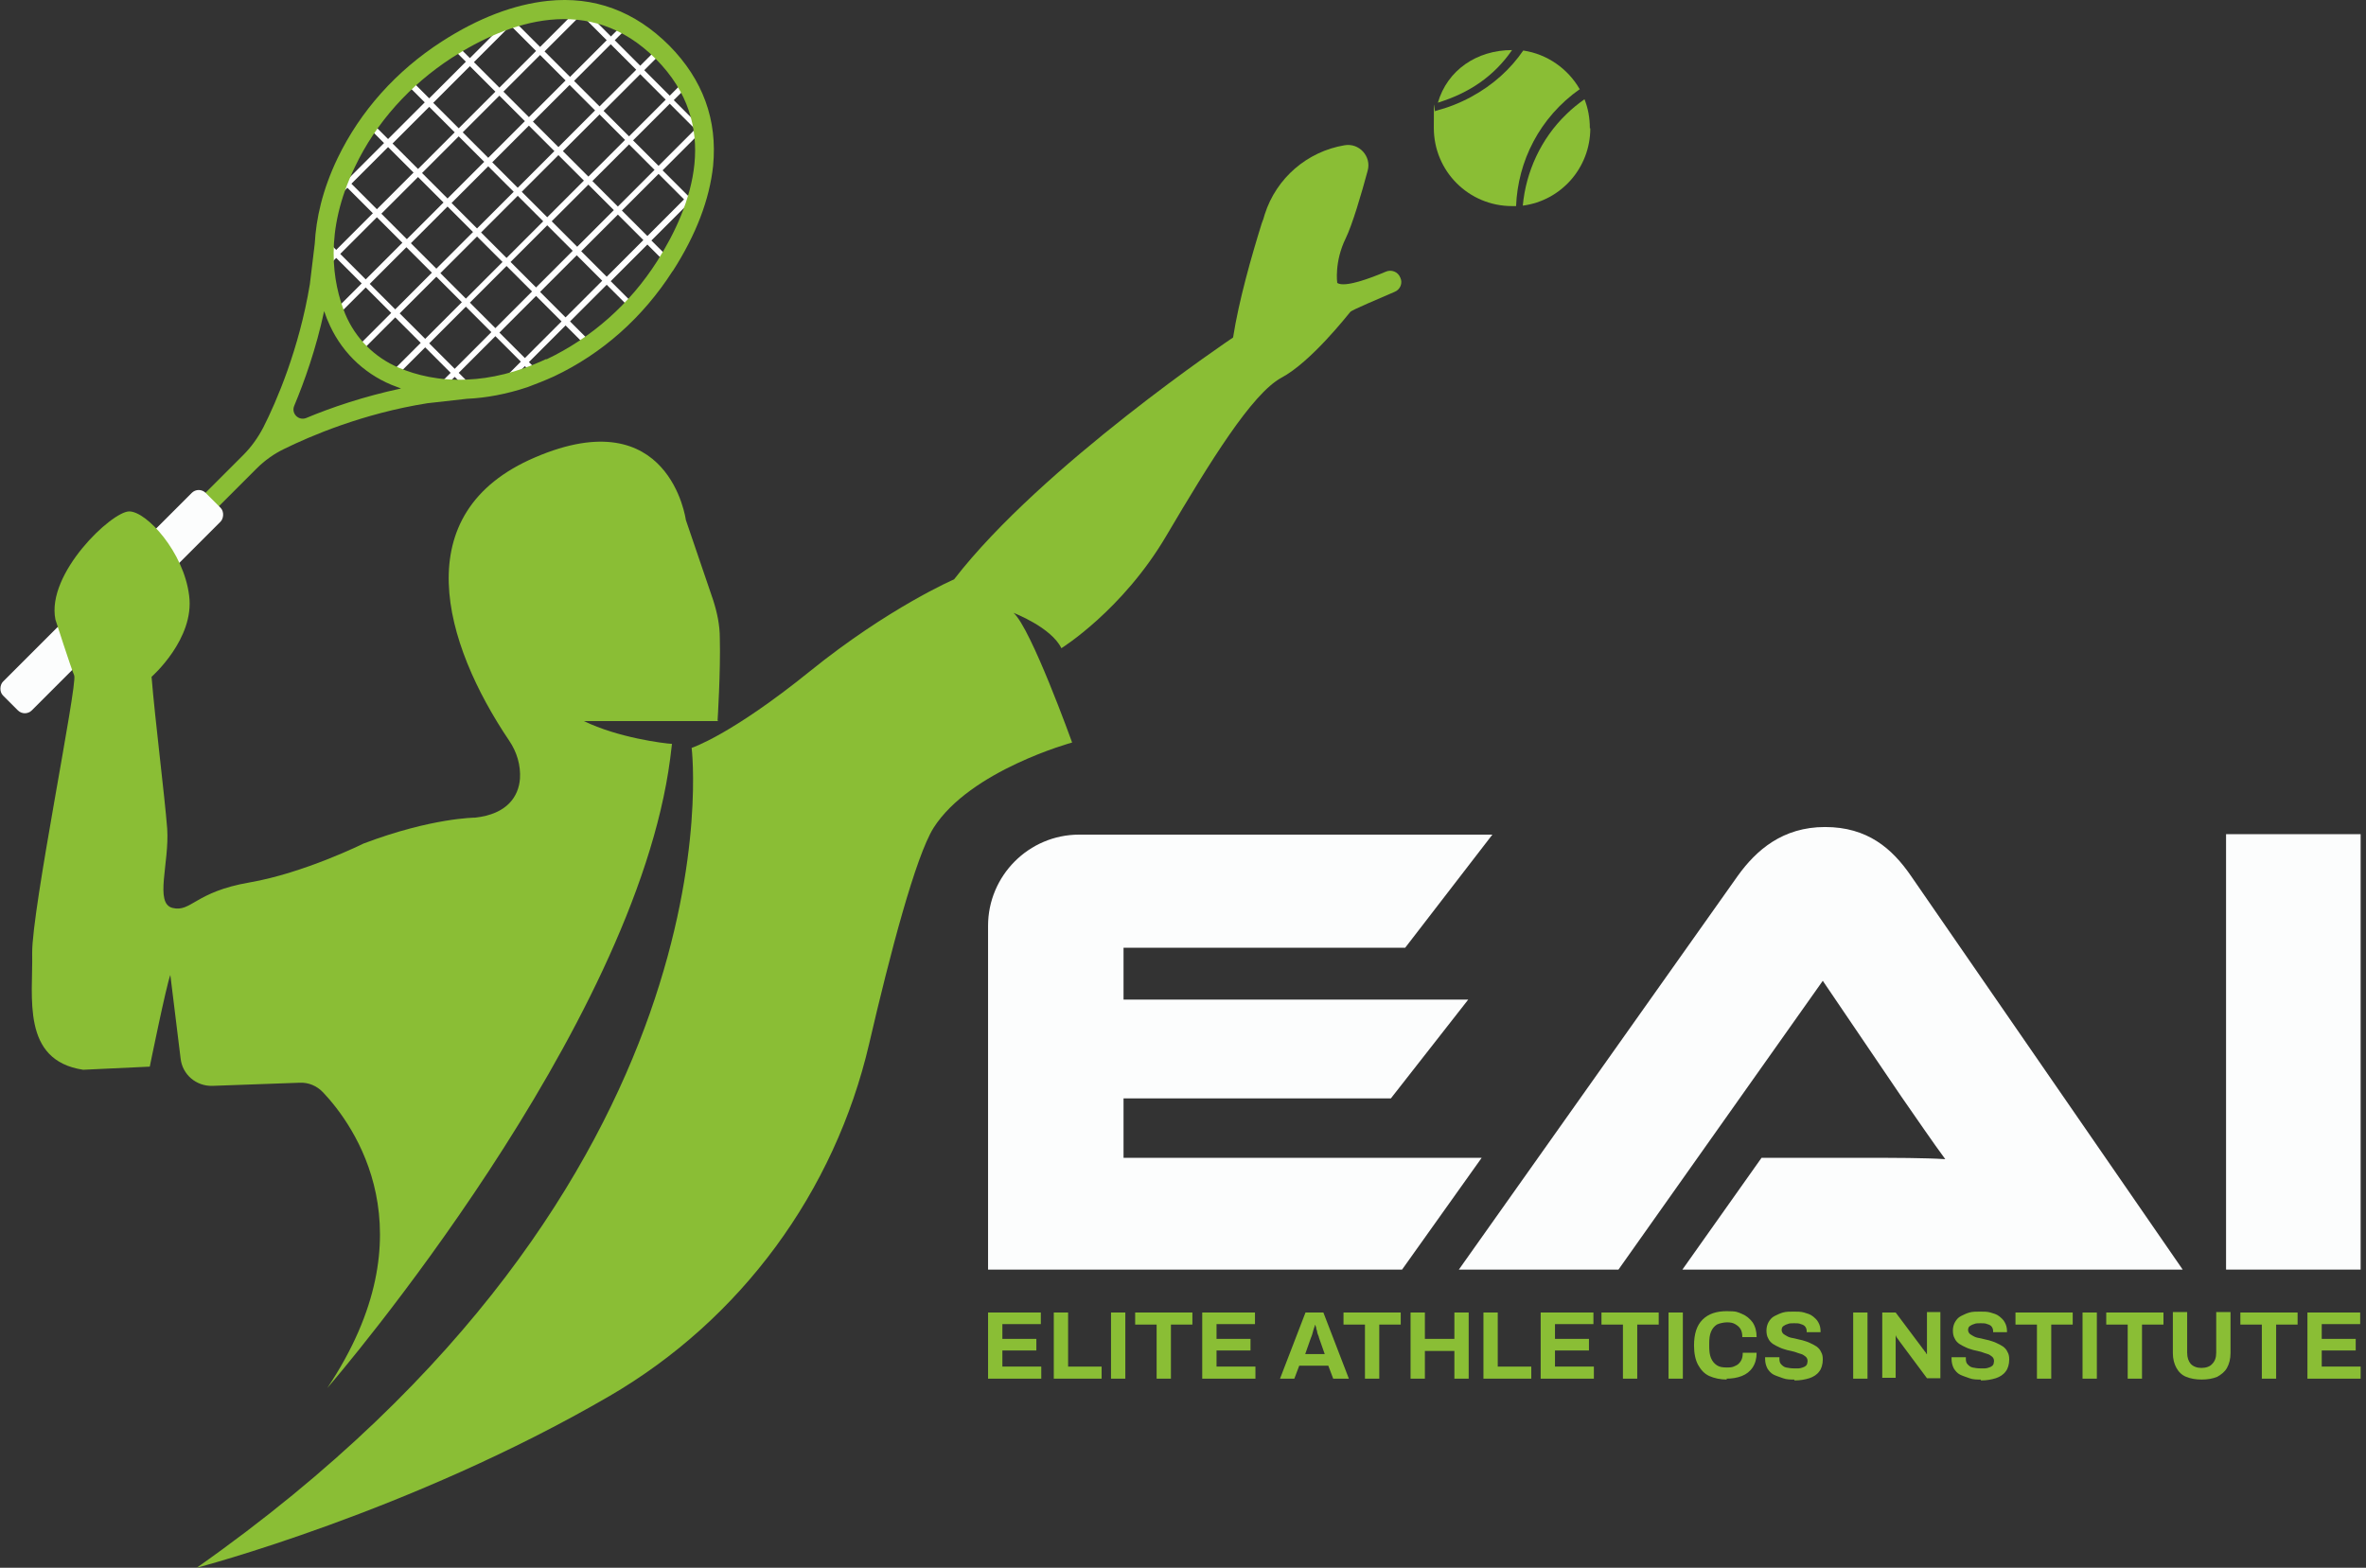 <?xml version="1.0" encoding="UTF-8"?>
<svg xmlns="http://www.w3.org/2000/svg" xmlns:xlink="http://www.w3.org/1999/xlink" version="1.1" viewBox="0 0 529.2 350.7">
  <rect x="0" y="0" width="529.2" height="350.7" fill="#333333" stroke="none"/>
  <defs>
    <style>
      .cls-1 {
        fill: none;
      }

      .cls-2 {
        fill: #8abe35;
      }

      .cls-3 {
        fill: #fff;
      }

      .cls-4 {
        clip-path: url(#clippath);
      }

      .cls-5 {
        fill: #fcfdfd;
      }
    </style>
    <clipPath id="clippath">
      <path class="cls-1" d="M148.1,11.6c-16.1-16.2-35.7-8.5-48.2-.6-9.7,6.2-17.5,14.9-22.5,25.3-7.3,15.3-5.3,27.3-2.3,34.6,2.5,6,7.2,10.8,13.2,13.3,7.4,3.1,19.4,5.2,34.7-2,10.5-5,19.4-12.9,25.6-22.7,7.9-12.4,15.3-31.8-.5-47.8"/>
    </clipPath>
  </defs>
  <!-- Generator: Adobe Illustrator 28.6.0, SVG Export Plug-In . SVG Version: 1.2.0 Build 709)  -->
  <g>
    <g id="Layer_1">
      <g>
        <g>
          <path class="cls-2" d="M221,308.4v-14.8h11.8v2.6h-8.6v3.3h7.6v2.6h-7.6v3.6h8.7v2.7h-12Z"/>
          <path class="cls-2" d="M235.7,308.4v-14.8h3.2v12.1h7.5v2.7h-10.7Z"/>
          <path class="cls-2" d="M248.5,308.4v-14.8h3.2v14.8h-3.2Z"/>
          <path class="cls-2" d="M258.7,308.4v-12.1h-4.8v-2.7h12.8v2.7h-4.8v12.1h-3.2Z"/>
          <path class="cls-2" d="M268.9,308.4v-14.8h11.8v2.6h-8.6v3.3h7.6v2.6h-7.6v3.6h8.7v2.7h-12Z"/>
          <path class="cls-2" d="M286.3,308.4l5.7-14.8h4l5.7,14.8h-3.5l-1.1-2.9h-6.5l-1.1,2.9h-3.3ZM291.7,302.9h4.6l-1.3-3.7c0-.2-.1-.3-.2-.6s-.2-.5-.2-.7c0-.3-.2-.5-.2-.8s-.2-.5-.2-.7h-.1c0,.3-.2.6-.3,1s-.2.7-.3,1.1c-.1.3-.2.6-.3.8l-1.3,3.7Z"/>
          <path class="cls-2" d="M305.3,308.4v-12.1h-4.8v-2.7h12.8v2.7h-4.8v12.1h-3.2Z"/>
          <path class="cls-2" d="M315.5,308.4v-14.8h3.2v5.9h6.6v-5.9h3.2v14.8h-3.2v-6.2h-6.6v6.2h-3.2Z"/>
          <path class="cls-2" d="M331.8,308.4v-14.8h3.2v12.1h7.5v2.7h-10.7Z"/>
          <path class="cls-2" d="M344.6,308.4v-14.8h11.8v2.6h-8.6v3.3h7.6v2.6h-7.6v3.6h8.7v2.7h-12Z"/>
          <path class="cls-2" d="M363,308.4v-12.1h-4.8v-2.7h12.8v2.7h-4.8v12.1h-3.2Z"/>
          <path class="cls-2" d="M373.2,308.4v-14.8h3.2v14.8h-3.2Z"/>
          <path class="cls-2" d="M386.3,308.6c-1.5,0-2.9-.3-4-.8-1.1-.5-1.9-1.4-2.5-2.5-.6-1.1-.9-2.6-.9-4.3,0-2.6.6-4.5,1.9-5.8,1.3-1.3,3.1-1.9,5.4-1.9s2.4.2,3.4.6c1,.4,1.8,1.1,2.4,1.9.6.9.9,2,.9,3.3h-3.2c0-.7-.1-1.3-.4-1.8-.3-.5-.7-.8-1.2-1.1-.5-.3-1.1-.4-1.8-.4s-1.7.2-2.3.5c-.6.4-1,.9-1.3,1.6-.3.7-.4,1.6-.4,2.6v.7c0,1,.1,1.9.4,2.6.3.7.7,1.2,1.3,1.6.6.4,1.3.5,2.3.5s1.3-.1,1.9-.4c.5-.2.9-.6,1.2-1.1.3-.5.4-1.1.4-1.8h3.1c0,1.3-.3,2.4-.9,3.3-.6.9-1.4,1.5-2.4,1.9-1,.4-2.2.6-3.5.6Z"/>
          <path class="cls-2" d="M401.3,308.6c-.9,0-1.7,0-2.5-.3s-1.5-.5-2.1-.8-1.1-.9-1.4-1.4c-.3-.6-.5-1.3-.5-2.1v-.2c0,0,0-.1,0-.2h3.2s0,.1,0,.2v.2c0,.5.1.9.4,1.2s.6.6,1.1.7,1.1.2,1.7.2.8,0,1.1,0c.3,0,.6-.1.9-.2s.5-.2.6-.3c.2-.1.3-.3.4-.5,0-.2.1-.4.1-.6,0-.4-.1-.7-.4-1-.3-.2-.6-.5-1-.6s-.9-.3-1.5-.5c-.5-.1-1.1-.3-1.7-.4-.6-.2-1.1-.3-1.7-.6-.5-.2-1-.5-1.5-.8-.4-.3-.8-.7-1-1.2-.3-.5-.4-1.1-.4-1.8s.2-1.4.5-1.9c.3-.5.7-1,1.3-1.3s1.2-.6,1.9-.8c.7-.2,1.5-.2,2.4-.2s1.6,0,2.3.2c.7.2,1.4.4,1.9.8s1,.8,1.3,1.4c.3.5.5,1.2.5,1.9v.3h-3.1v-.2c0-.4-.1-.7-.3-1s-.6-.5-1-.6c-.4-.2-.9-.2-1.5-.2s-1.1,0-1.5.2c-.4.1-.7.3-1,.5-.2.2-.3.5-.3.8s.1.6.4.9c.3.2.6.4,1,.6.4.2.9.3,1.5.4.5.1,1.1.3,1.7.4.6.2,1.1.3,1.7.6.5.2,1,.5,1.5.8.4.3.8.7,1,1.2.3.5.4,1,.4,1.7,0,1.1-.3,2.1-.8,2.7-.5.7-1.3,1.2-2.2,1.5-1,.3-2,.5-3.3.5Z"/>
          <path class="cls-2" d="M414.5,308.4v-14.8h3.2v14.8h-3.2Z"/>
          <path class="cls-2" d="M421,308.4v-14.8h3l6,8c0,.1.2.2.3.4.1.2.3.4.4.5.1.2.2.3.2.4h.1v-9.4h3v14.8h-3l-6.1-8.2c-.1-.2-.3-.4-.5-.7-.2-.2-.3-.4-.3-.6h-.1v9.4h-3Z"/>
          <path class="cls-2" d="M443,308.6c-.9,0-1.7,0-2.5-.3s-1.5-.5-2.1-.8-1.1-.9-1.4-1.4c-.3-.6-.5-1.3-.5-2.1v-.2c0,0,0-.1,0-.2h3.2s0,.1,0,.2v.2c0,.5.1.9.4,1.2s.6.6,1.1.7,1.1.2,1.7.2.8,0,1.1,0c.3,0,.6-.1.9-.2s.5-.2.6-.3c.2-.1.3-.3.4-.5,0-.2.1-.4.1-.6,0-.4-.1-.7-.4-1-.3-.2-.6-.5-1-.6s-.9-.3-1.5-.5c-.5-.1-1.1-.3-1.7-.4-.6-.2-1.1-.3-1.7-.6-.5-.2-1-.5-1.5-.8-.4-.3-.8-.7-1-1.2-.3-.5-.4-1.1-.4-1.8s.2-1.4.5-1.9c.3-.5.7-1,1.3-1.3s1.2-.6,1.9-.8c.7-.2,1.5-.2,2.4-.2s1.6,0,2.3.2c.7.2,1.4.4,1.9.8s1,.8,1.3,1.4c.3.5.5,1.2.5,1.9v.3h-3.1v-.2c0-.4-.1-.7-.3-1s-.6-.5-1-.6c-.4-.2-.9-.2-1.5-.2s-1.1,0-1.5.2c-.4.1-.7.3-1,.5-.2.2-.3.5-.3.8s.1.6.4.9c.3.2.6.4,1,.6.4.2.9.3,1.5.4.5.1,1.1.3,1.7.4.6.2,1.1.3,1.7.6.5.2,1,.5,1.5.8.4.3.8.7,1,1.2.3.5.4,1,.4,1.7,0,1.1-.3,2.1-.8,2.7-.5.7-1.3,1.2-2.2,1.5-1,.3-2,.5-3.3.5Z"/>
          <path class="cls-2" d="M455.6,308.4v-12.1h-4.8v-2.7h12.8v2.7h-4.8v12.1h-3.2Z"/>
          <path class="cls-2" d="M465.8,308.4v-14.8h3.2v14.8h-3.2Z"/>
          <path class="cls-2" d="M475.9,308.4v-12.1h-4.8v-2.7h12.8v2.7h-4.8v12.1h-3.2Z"/>
          <path class="cls-2" d="M492.5,308.6c-1.4,0-2.5-.2-3.5-.6-1-.4-1.7-1.1-2.2-2-.5-.9-.8-2-.8-3.3v-9.2h3.2v9.1c0,1.1.3,1.9.8,2.5.6.6,1.4.9,2.4.9s1.9-.3,2.4-.9c.6-.6.9-1.4.9-2.5v-9.1h3.2v9.2c0,1.3-.3,2.4-.8,3.3-.5.9-1.3,1.5-2.2,2-1,.4-2.1.6-3.5.6Z"/>
          <path class="cls-2" d="M505.9,308.4v-12.1h-4.8v-2.7h12.8v2.7h-4.8v12.1h-3.2Z"/>
          <path class="cls-2" d="M516.1,308.4v-14.8h11.8v2.6h-8.6v3.3h7.6v2.6h-7.6v3.6h8.7v2.7h-12Z"/>
        </g>
        <path class="cls-2" d="M136.3,312.3c29.4-17.1,50.4-45.7,58.1-78.8,4.7-20.3,10.4-41.9,14.4-48.3,8.2-12.9,31-19.1,31-19.1,0,0-9.2-25.6-13.1-29,0,0,8.4,3.2,10.7,7.9,0,0,13.7-8.5,23.5-25.2,9.8-16.6,19.1-31.7,25.7-35.3,6.6-3.5,14.8-14,15.4-14.7.4-.5,6.5-3,9.9-4.5,1.3-.5,1.9-2,1.3-3.2h0c-.5-1.3-2-1.9-3.3-1.3-3.3,1.4-9.1,3.6-10.8,2.5,0,0-.7-4.7,1.9-10,1.5-3.1,3.5-9.9,4.9-15.1.9-3.2-1.9-6.3-5.2-5.7h0c-8.3,1.4-15.2,7.3-17.8,15.4-.2.7-.4,1.4-.7,2.1-2.3,7.4-5.1,17.2-6.4,25.5,0,0-42.8,28.7-62.4,54.1,0,0-14.6,6.3-32.3,20.6-17.7,14.3-26.4,17.1-26.4,17.1,0,0,12,97.1-110.7,183.4,0,0,47.8-12.5,92.3-38.4Z"/>
        <g>
          <path class="cls-2" d="M321.6,23c2.1-7.3,8.7-11.8,16.6-11.8h0c-4,5.8-9.5,9.6-16.7,11.8Z"/>
          <g>
            <path class="cls-2" d="M353.4,19.9c-9.1,6.4-13.9,16.2-14.3,26.2-.3,0-.6,0-.9,0-9.7,0-17.5-7.8-17.5-17.5s.1-2.6.4-3.8c2.7-.7,5.3-1.7,7.9-3.1,5-2.7,8.9-6.3,11.7-10.4,5.4.8,10,4.1,12.6,8.6Z"/>
            <path class="cls-2" d="M355.7,28.7c0,8.9-6.6,16.2-15.1,17.3.7-7.6,4.1-15,9.7-20.4,1.3-1.3,2.7-2.4,4.1-3.4.8,2,1.2,4.2,1.2,6.5Z"/>
          </g>
        </g>
        <path class="cls-5" d="M251.3,245.7h59.8l17.3-22.1h-77.1v-11.6h63l19.5-25.3h-92.4c-11.3,0-20.4,9.2-20.4,20.4v76.9h92.6l17.8-25h-80.1v-13.3Z"/>
        <path class="cls-5" d="M394.2,259h23.6c5.8,0,12.7,0,17.3.3-2.6-3.5-6.7-9.5-9.9-14.1l-17.5-25.8-45.7,64.6h-35.7l62.4-88.1c4.1-5.7,10-10.9,19.5-10.9s15,4.8,19.2,10.9l60.8,88.1h-111.9l17.7-25Z"/>
        <path class="cls-5" d="M497.9,186.6v97.4h30.1v-97.4h-30.1Z"/>
        <g>
          <g class="cls-4">
            <path class="cls-3" d="M82.2,141.6l.9.9,20.2-20.1,8.2,8.2.9-.9-8.2-8.2,8.2-8.2,8.2,8.2.9-.9-8.2-8.2,8.2-8.2,8.2,8.2.9-.9-8.2-8.2,8.2-8.2,8.2,8.2.9-.9-8.2-8.2,8.2-8.2,8.2,8.2.9-.9-8.2-8.2,8.2-8.2,8.2,8.2.9-.9-8.2-8.2,8.2-8.2,8.2,8.2.9-.9-8.2-8.2,8.2-8.2,8.2,8.2.9-.9-8.2-8.2,8.2-8.2,8.2,8.2.9-.9-8.2-8.2,8.2-8.2,8.2,8.2.9-.9-8.2-8.2,8.2-8.2,8.2,8.2.9-.9-8.2-8.2,10.9-10.8-.9-.9-10.9,10.8-5.7-5.7,10.9-10.8-.9-.9-10.9,10.8-5.7-5.7,10.9-10.8-.9-.9-10.9,10.8-5.7-5.7L186.5,0l-.9-.9-10.9,10.8-5.7-5.7,10.9-10.8-.9-.9-10.9,10.8-5.7-5.7,10.9-10.8-.9-.9-10.9,10.8-5.7-5.7,10.9-10.8-.9-.9-10.9,10.8-5.7-5.7,10.9-10.8-.9-.9-10.9,10.8-5.7-5.7,10.9-10.8-.9-.9-10.9,10.8-5.7-5.7,10.9-10.8-.9-.9-10.9,10.8-5.7-5.7,10.9-10.8-.9-.9-10.9,10.8-6.2-6.2-.9.9,6.2,6.2-8.2,8.2-6.2-6.2-.9.9,6.2,6.2-8.2,8.2-6.2-6.2-.9.9,6.2,6.2-8.2,8.2-6.2-6.2-.9.9,6.2,6.2L91.8-.4l-6.2-6.2-.9.9,6.2,6.2-8.2,8.2-6.2-6.2-.9.9,6.2,6.2-8.2,8.2-6.2-6.2-.9.9,6.2,6.2-8.2,8.2-6.2-6.2-.9.9,6.2,6.2-8.2,8.2-6.2-6.2-.9.9,6.2,6.2-8.2,8.2-6.2-6.2-.9.9,6.2,6.2-8.2,8.2-6.2-6.2-.9.9,6.2,6.2-20.2,20.1.9.9,20.2-20.1,5.7,5.7-20.2,20.1.9.9,20.2-20.1,5.7,5.7-20.2,20.1.9.9,20.2-20.1,5.7,5.7-20.2,20.1.9.9,20.2-20.1,5.7,5.7-20.2,20.1.9.9,20.2-20.1,5.7,5.7-20.2,20.1.9.9,20.2-20.1,5.7,5.7-20.2,20.1.9.9,20.2-20.1,5.7,5.7-20.2,20.1.9.9,20.2-20.1,5.7,5.7-20.2,20.1.9.9,20.2-20.1,5.7,5.7-20.2,20.1.9.9,20.2-20.1,5.7,5.7-20.2,20.1ZM112.4,111.5l-5.7-5.7,8.2-8.2,5.7,5.7-8.2,8.2ZM115.8,42l-5.7-5.7,8.2-8.2,5.7,5.7-8.2,8.2ZM124.9,34.7l5.7,5.7-8.2,8.2-5.7-5.7,8.2-8.2ZM114.9,42.9l-8.2,8.2-5.7-5.7,8.2-8.2,5.7,5.7ZM115.8,43.8l5.7,5.7-8.2,8.2-5.7-5.7,8.2-8.2ZM122.4,50.4l5.7,5.7-8.2,8.2-5.7-5.7,8.2-8.2ZM123.4,49.5l8.2-8.2,5.7,5.7-8.2,8.2-5.7-5.7ZM132.5,40.5l8.2-8.2,5.7,5.7-8.2,8.2-5.7-5.7ZM131.6,39.5l-5.7-5.7,8.2-8.2,5.7,5.7-8.2,8.2ZM124.9,32.9l-5.7-5.7,8.2-8.2,5.7,5.7-8.2,8.2ZM118.3,26.2l-5.7-5.7,8.2-8.2,5.7,5.7-8.2,8.2ZM117.4,27.1l-8.2,8.2-5.7-5.7,8.2-8.2,5.7,5.7ZM108.3,36.2l-8.2,8.2-5.7-5.7,8.2-8.2,5.7,5.7ZM99.2,45.3l-8.2,8.2-5.7-5.7,8.2-8.2,5.7,5.7ZM100.1,46.2l5.7,5.7-8.2,8.2-5.7-5.7,8.2-8.2ZM106.7,52.9l5.7,5.7-8.2,8.2-5.7-5.7,8.2-8.2ZM113.3,59.5l5.7,5.7-8.2,8.2-5.7-5.7,8.2-8.2ZM119.9,66.2l5.7,5.7-8.2,8.2-5.7-5.7,8.2-8.2ZM120.8,65.3l8.2-8.2,5.7,5.7-8.2,8.2-5.7-5.7ZM130,56.2l8.2-8.2,5.7,5.7-8.2,8.2-5.7-5.7ZM139.1,47.1l8.2-8.2,5.7,5.7-8.2,8.2-5.7-5.7ZM148.2,38.1l8.2-8.2,5.7,5.7-8.2,8.2-5.7-5.7ZM147.3,37.1l-5.7-5.7,8.2-8.2,5.7,5.7-8.2,8.2ZM140.7,30.5l-5.7-5.7,8.2-8.2,5.7,5.7-8.2,8.2ZM134.1,23.8l-5.7-5.7,8.2-8.2,5.7,5.7-8.2,8.2ZM127.5,17.2l-5.7-5.7,8.2-8.2,5.7,5.7-8.2,8.2ZM120.8,10.5l-5.7-5.7,8.2-8.2,5.7,5.7-8.2,8.2ZM119.9,11.4l-8.2,8.2-5.7-5.7,8.2-8.2,5.7,5.7ZM110.8,20.5l-8.2,8.2-5.7-5.7,8.2-8.2,5.7,5.7ZM101.7,29.6l-8.2,8.2-5.7-5.7,8.2-8.2,5.7,5.7ZM92.5,38.6l-8.2,8.2-5.7-5.7,8.2-8.2,5.7,5.7ZM83.4,47.7l-8.2,8.2-5.7-5.7,8.2-8.2,5.7,5.7ZM84.3,48.6l5.7,5.7-8.2,8.2-5.7-5.7,8.2-8.2ZM90.9,55.3l5.7,5.7-8.2,8.2-5.7-5.7,8.2-8.2ZM97.6,61.9l5.7,5.7-8.2,8.2-5.7-5.7,8.2-8.2ZM104.2,68.6l5.7,5.7-8.2,8.2-5.7-5.7,8.2-8.2ZM110.8,75.2l5.7,5.7-8.2,8.2-5.7-5.7,8.2-8.2ZM117.4,81.9l5.7,5.7-8.2,8.2-5.7-5.7,8.2-8.2ZM118.3,81l8.2-8.2,5.7,5.7-8.2,8.2-5.7-5.7ZM127.5,71.9l8.2-8.2,5.7,5.7-8.2,8.2-5.7-5.7ZM136.6,62.9l8.2-8.2,5.7,5.7-8.2,8.2-5.7-5.7ZM145.7,53.8l8.2-8.2,5.7,5.7-8.2,8.2-5.7-5.7ZM154.8,44.7l8.2-8.2,5.7,5.7-8.2,8.2-5.7-5.7ZM164,35.6l8.2-8.2,5.7,5.7-8.2,8.2-5.7-5.7ZM163.1,34.7l-5.7-5.7,8.2-8.2,5.7,5.7-8.2,8.2ZM156.4,28.1l-5.7-5.7,8.2-8.2,5.7,5.7-8.2,8.2ZM149.8,21.4l-5.7-5.7,8.2-8.2,5.7,5.7-8.2,8.2ZM143.2,14.7l-5.7-5.7,8.2-8.2,5.7,5.7-8.2,8.2ZM136.6,8.1l-5.7-5.7,8.2-8.2L144.8,0l-8.2,8.2ZM130,1.4l-5.7-5.7,8.2-8.2,5.7,5.7-8.2,8.2ZM123.3-5.2l-5.7-5.7,8.2-8.2,5.7,5.7-8.2,8.2ZM122.4-4.3l-8.2,8.2-5.7-5.7,8.2-8.2,5.7,5.7ZM113.3,4.8l-8.2,8.2-5.7-5.7L107.6-1l5.7,5.7ZM104.2,13.8l-8.2,8.2-5.7-5.7,8.2-8.2,5.7,5.7ZM95,22.9l-8.2,8.2-5.7-5.7,8.2-8.2,5.7,5.7ZM85.9,32l-8.2,8.2-5.7-5.7,8.2-8.2,5.7,5.7ZM76.8,41l-8.2,8.2-5.7-5.7,8.2-8.2,5.7,5.7ZM67.7,50.1l-8.2,8.2-5.7-5.7,8.2-8.2,5.7,5.7ZM68.6,51l5.7,5.7-8.2,8.2-5.7-5.7,8.2-8.2ZM75.2,57.7l5.7,5.7-8.2,8.2-5.7-5.7,8.2-8.2ZM81.8,64.3l5.7,5.7-8.2,8.2-5.7-5.7,8.2-8.2ZM88.4,71l5.7,5.7-8.2,8.2-5.7-5.7,8.2-8.2ZM95.1,77.7l5.7,5.7-8.2,8.2-5.7-5.7,8.2-8.2ZM101.7,84.3l5.7,5.7-8.2,8.2-5.7-5.7,8.2-8.2ZM108.3,91l5.7,5.7-8.2,8.2-5.7-5.7,8.2-8.2ZM121.5,102.5l-5.7-5.7,8.2-8.2,5.7,5.7-8.2,8.2ZM130.7,93.4l-5.7-5.7,8.2-8.2,5.7,5.7-8.2,8.2ZM139.8,84.3l-5.7-5.7,8.2-8.2,5.7,5.7-8.2,8.2ZM148.9,75.3l-5.7-5.7,8.2-8.2,5.7,5.7-8.2,8.2ZM158,66.2l-5.7-5.7,8.2-8.2,5.7,5.7-8.2,8.2ZM167.2,57.1l-5.7-5.7,8.2-8.2,5.7,5.7-8.2,8.2ZM176.3,48l-5.7-5.7,8.2-8.2,5.7,5.7-8.2,8.2ZM193.6,30.8l-8.2,8.2-5.7-5.7,8.2-8.2,5.7,5.7ZM187,24.2l-8.2,8.2-5.7-5.7,8.2-8.2,5.7,5.7ZM180.4,17.5l-8.2,8.2-5.7-5.7,8.2-8.2,5.7,5.7ZM173.8,10.8l-8.2,8.2-5.7-5.7,8.2-8.2,5.7,5.7ZM167.1,4.2l-8.2,8.2-5.7-5.7,8.2-8.2,5.7,5.7ZM160.5-2.5l-8.2,8.2L146.6,0l8.2-8.2,5.7,5.7ZM153.9-9.1l-8.2,8.2-5.7-5.7,8.2-8.2,5.7,5.7ZM147.3-15.8l-8.2,8.2-5.7-5.7,8.2-8.2,5.7,5.7ZM140.7-22.5l-8.2,8.2-5.7-5.7,8.2-8.2,5.7,5.7ZM128.3-34.9l5.7,5.7-8.2,8.2-5.7-5.7,8.2-8.2ZM119.2-25.8l5.7,5.7-8.2,8.2-5.7-5.7,8.2-8.2ZM110.1-16.7l5.7,5.7-8.2,8.2-5.7-5.7,8.2-8.2ZM101-7.7l5.7,5.7-8.2,8.2-5.7-5.7,8.2-8.2ZM91.8,1.4l5.7,5.7-8.2,8.2-5.7-5.7,8.2-8.2ZM82.7,10.5l5.7,5.7-8.2,8.2-5.7-5.7,8.2-8.2ZM73.6,19.6l5.7,5.7-8.2,8.2-5.7-5.7,8.2-8.2ZM64.5,28.6l5.7,5.7-8.2,8.2-5.7-5.7,8.2-8.2ZM55.3,37.7l5.7,5.7-8.2,8.2-5.7-5.7,8.2-8.2ZM38,54.9l8.2-8.2,5.7,5.7-8.2,8.2-5.7-5.7ZM44.6,61.6l8.2-8.2,5.7,5.7-8.2,8.2-5.7-5.7ZM51.3,68.2l8.2-8.2,5.7,5.7-8.2,8.2-5.7-5.7ZM57.9,74.9l8.2-8.2,5.7,5.7-8.2,8.2-5.7-5.7ZM64.5,81.6l8.2-8.2,5.7,5.7-8.2,8.2-5.7-5.7ZM71.1,88.2l8.2-8.2,5.7,5.7-8.2,8.2-5.7-5.7ZM77.7,94.9l8.2-8.2,5.7,5.7-8.2,8.2-5.7-5.7ZM84.3,101.5l8.2-8.2,5.7,5.7-8.2,8.2-5.7-5.7ZM91,108.2l8.2-8.2,5.7,5.7-8.2,8.2-5.7-5.7ZM97.6,114.9l8.2-8.2,5.7,5.7-8.2,8.2-5.7-5.7Z"/>
          </g>
          <path class="cls-2" d="M150.5,60.6c5.2-8.1,8.2-16,9-23.5,1-10.3-2.3-19.3-9.8-26.9h0C142,2.5,132.9-.9,122.5.2c-7.5.8-15.5,3.8-23.7,9.1-10.1,6.5-18.2,15.5-23.3,26.1-3.4,7.1-4.8,13.5-5.1,19.1l-1.1,9.1c-2.4,14.5-7.5,26.3-10.4,32-1.2,2.3-2.7,4.4-4.5,6.2l-10.8,10.8c-.4.4-.4,1,0,1.4l1.6,1.6c.4.4,1,.4,1.4,0l10.8-10.8c1.8-1.8,3.9-3.3,6.2-4.4,5.7-2.8,17.5-7.9,32-10.2l8.9-1s0,0,.1,0c4.1-.2,8.6-1,13.4-2.6,1.9-.7,3.9-1.5,5.9-2.4,10.8-5.1,19.9-13.2,26.5-23.5ZM68.5,93.5c-1.7.7-3.4-1-2.7-2.7,2.3-5.5,4.9-12.8,6.7-21.2.3.7.5,1.5.8,2.1,2.7,6.6,7.8,11.7,14.3,14.4.7.3,1.4.5,2.1.8-8.4,1.8-15.7,4.3-21.2,6.6ZM122.2,80.3c-6.6,3.1-12.6,4.4-17.7,4.6h0s0,0,0,0c-6.3.3-11.4-1-15.2-2.6-5.5-2.3-9.8-6.6-12.1-12.1-2.8-7-4.8-18.4,2.2-32.9,4.7-9.9,12.3-18.3,21.7-24.4,12.6-8.1,30.8-14.6,45.6.3h0c14.7,14.8,8.2,32.7.3,45.2-6.1,9.6-14.7,17.2-24.8,22Z"/>
          <rect class="cls-5" x="20.4" y="102.5" width="9.1" height="64.1" rx="2.2" ry="2.2" transform="translate(102.5 21.8) rotate(45)"/>
        </g>
        <path class="cls-2" d="M160.7,161.3h-30.1c7.6,3.7,17.8,5,19.7,5.1l-.4,3.3c-7.9,60.5-74.6,138.4-76.7,140.8,23.4-35,5.9-58.9-.9-66.1-1.4-1.5-3.3-2.3-5.3-2.2l-19.5.7c-3.6.1-6.7-2.5-7.1-6.1l-2.3-18.7c-.9,2.3-4.6,20.5-4.6,20.5l-14.9.7c-13.9-2.1-11.2-16.3-11.4-26.1-.1-9.7,10.2-60.2,9.4-62.1-.8-1.9-4.2-12.5-4.2-12.5-2.1-10.3,12.6-24.2,16.5-24.2s12.2,9.1,13.4,18.8c1.3,9.7-8.4,18.2-8.4,18.2.8,9.8,2.9,26.3,3.5,34,.5,7.7-2.9,16.7,1.2,17.7,4.2,1,5-3.6,17.2-5.7,12.2-2.1,25.5-8.7,25.5-8.7,15.3-5.8,25-5.8,25-5.8,7.2-.8,9.7-4.8,10-8.7.2-3-.7-6-2.4-8.5-14.7-21.8-23.3-51,5.8-63.4,30.1-12.9,33.7,14,33.7,14l6.1,17.9c.9,2.8,1.5,5.6,1.5,8.5.2,7.5-.5,18.5-.5,18.5Z"/>
      </g>
    </g>
  </g>
</svg>